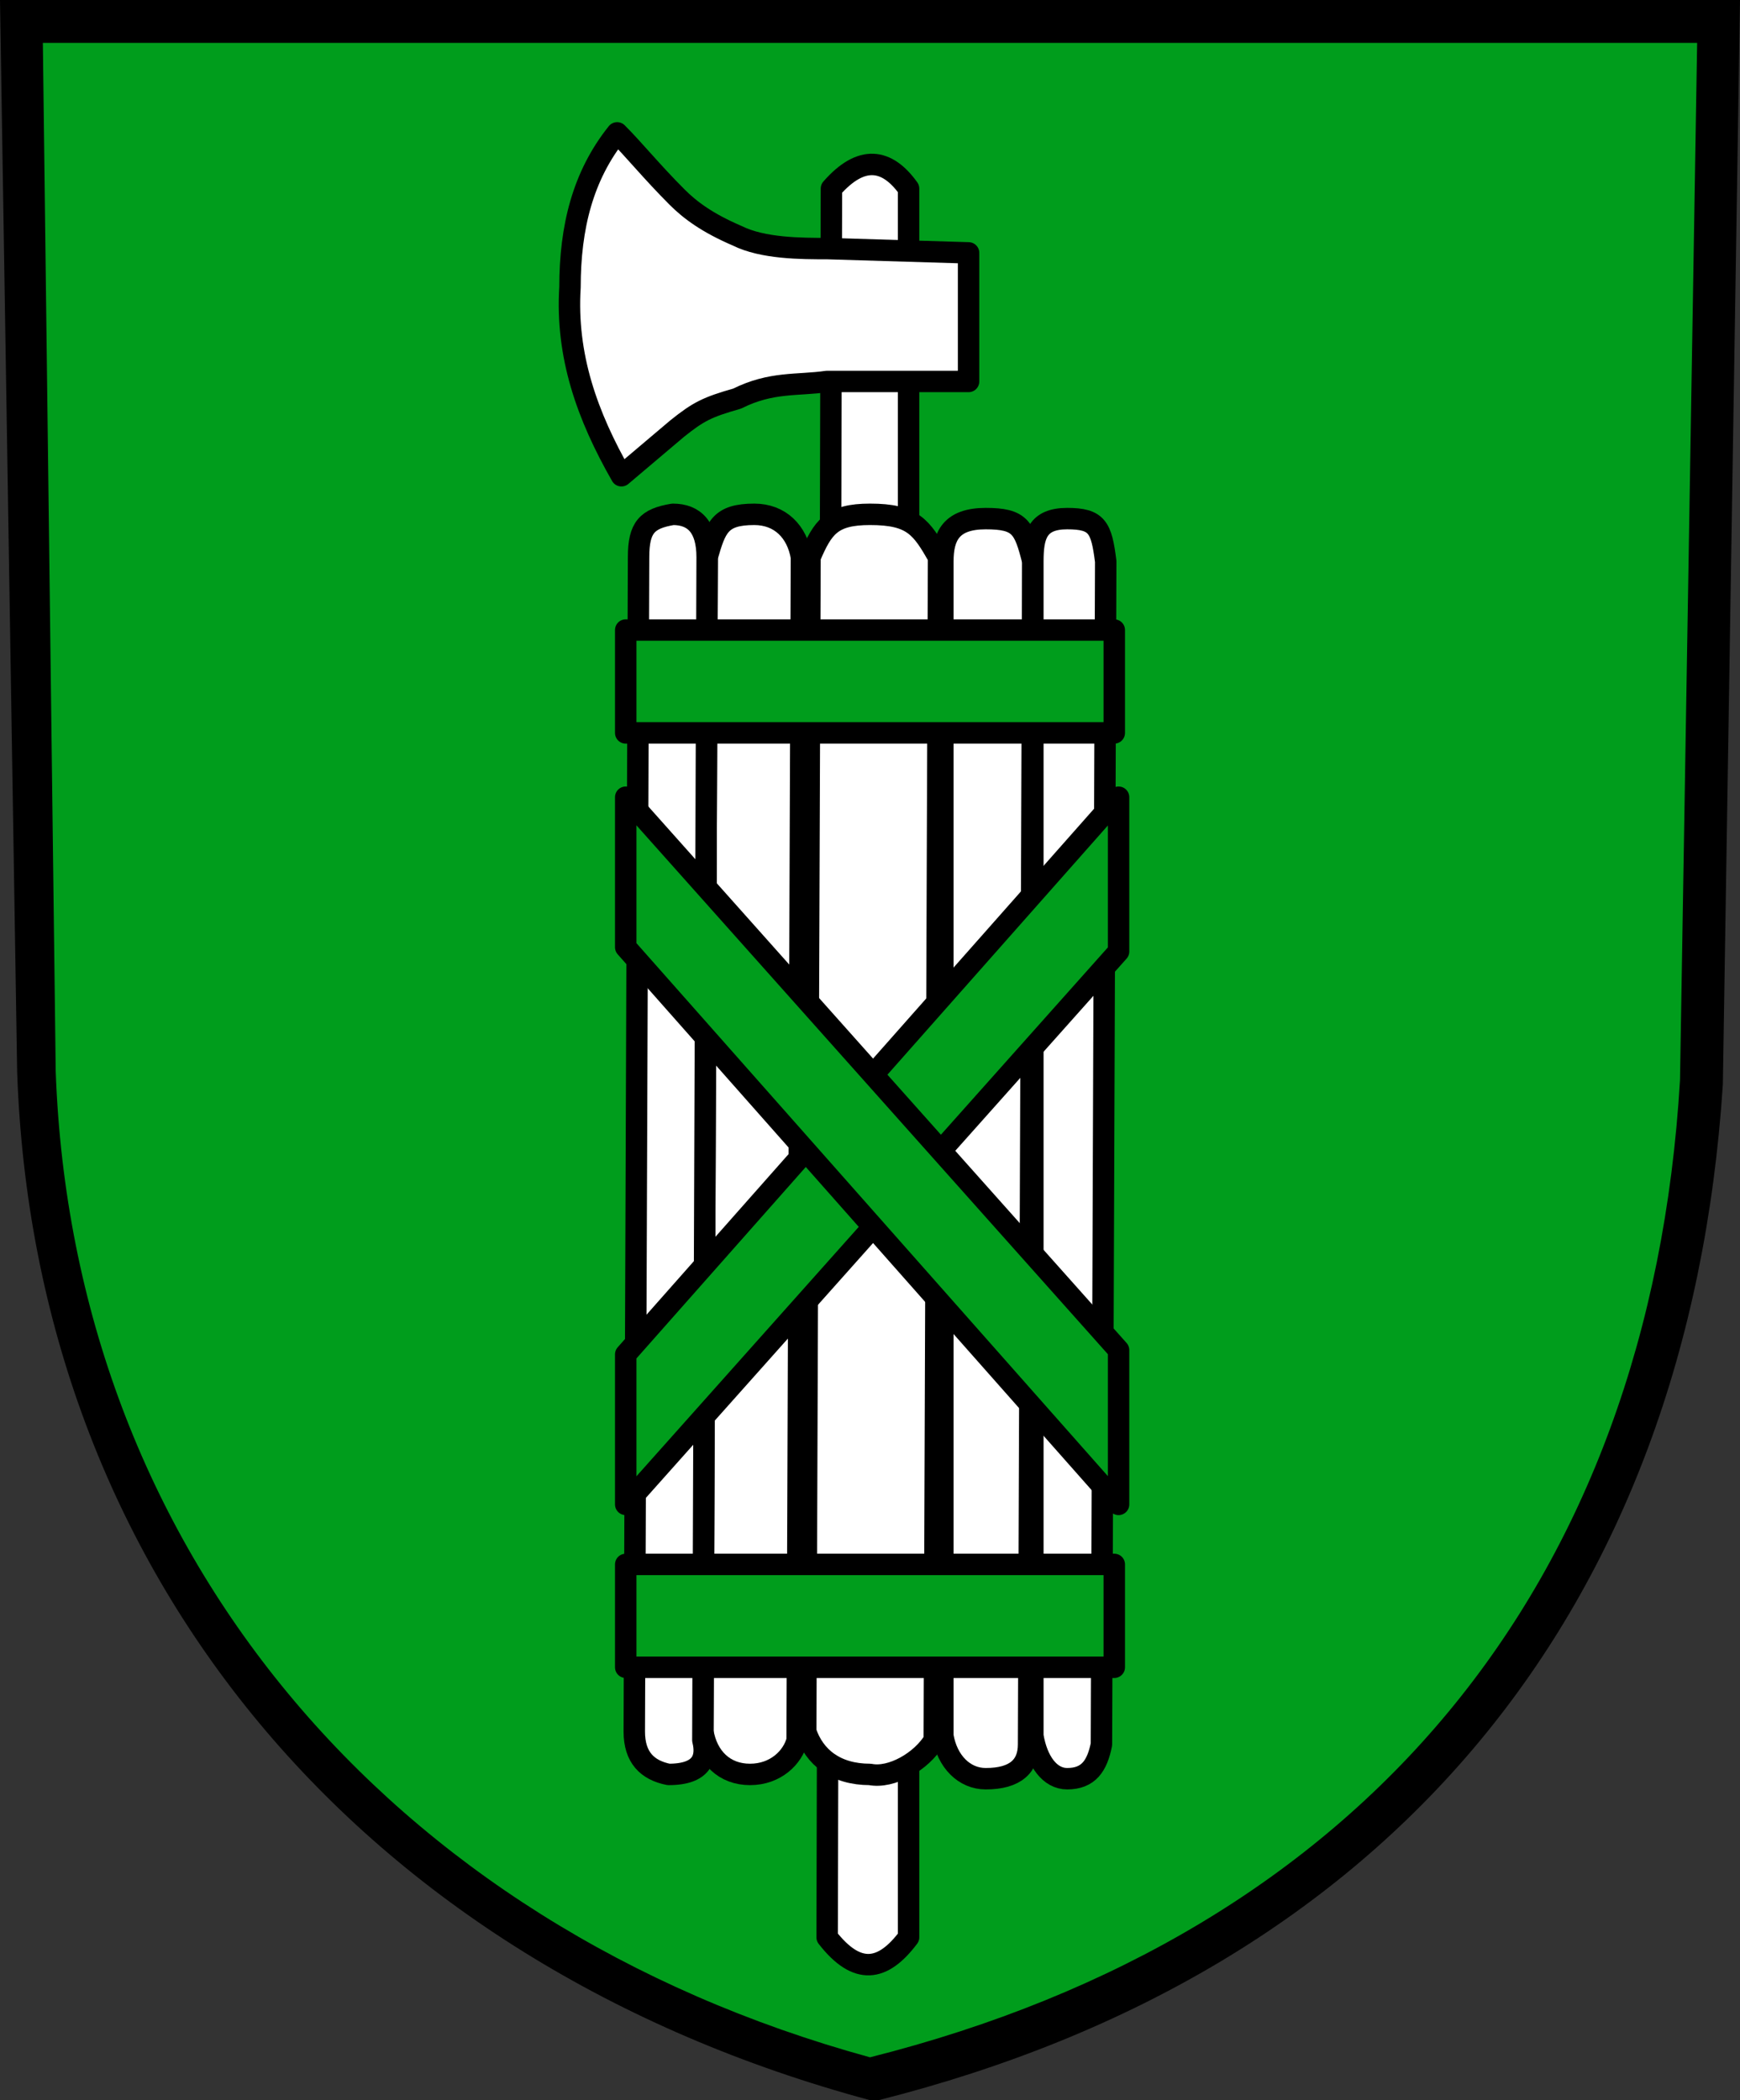 <?xml version="1.0" encoding="utf-8"?>
<!-- Generator: Adobe Illustrator 27.9.0, SVG Export Plug-In . SVG Version: 6.00 Build 0)  -->
<svg version="1.1" id="Слой_1" xmlns="http://www.w3.org/2000/svg" xmlns:xlink="http://www.w3.org/1999/xlink" x="0px" y="0px"
	 viewBox="0 0 40.6 49" style="enable-background:new 0 0 40.6 49;" xml:space="preserve">
<rect x="0" y="0" width="40.6" height="49" fill="#333333" stroke="none"/>
<style type="text/css">
	.st0{fill-rule:evenodd;clip-rule:evenodd;fill:#009D1C;}
	
		.st1{fill-rule:evenodd;clip-rule:evenodd;fill:#FFFFFF;stroke:#000000;stroke-width:0.5;stroke-linecap:round;stroke-linejoin:round;}
	
		.st2{fill-rule:evenodd;clip-rule:evenodd;fill:#009D1C;stroke:#000000;stroke-width:0.5;stroke-linecap:round;stroke-linejoin:round;}
</style>
<g>
	<path class="st0" d="M0.5,0.5h39.6l-0.4,24.8c-0.8,13-8.6,20.6-19.3,23.2C8.7,45.4,1.3,36.3,0.9,25L0.5,0.5L0.5,0.5z"/>
	<path class="st1" d="M19.4,4.4c0.7-0.8,1.3-0.7,1.8,0v40.8c-0.6,0.8-1.2,0.9-1.9,0L19.4,4.4L19.4,4.4z"/>
	<path class="st1" d="M18.9,13c0.3-0.7,0.5-1,1.4-1c1,0,1.2,0.3,1.6,1l-0.1,27.6c-0.3,0.5-1,0.9-1.5,0.8c-0.8,0-1.3-0.4-1.5-1
		L18.9,13z"/>
	<path class="st1" d="M16.5,13c0.2-0.7,0.3-1,1.1-1c0.6,0,1,0.4,1.1,1l-0.1,27.6c-0.1,0.4-0.5,0.8-1.1,0.8c-0.6,0-1-0.4-1.1-1
		L16.5,13L16.5,13z"/>
	<path class="st1" d="M14.9,13c0-0.7,0.2-0.9,0.8-1c0.5,0,0.8,0.3,0.8,1l-0.1,27.6c0.1,0.4,0,0.8-0.8,0.8c-0.5-0.1-0.8-0.4-0.8-1
		L14.9,13L14.9,13z"/>
	<path class="st1" d="M22,13.1c0-0.6,0.2-1,1-1c0.8,0,0.9,0.2,1.1,1l-0.1,27.6c0,0.5-0.3,0.8-1,0.8c-0.5,0-0.9-0.4-1-1L22,13.1
		L22,13.1z"/>
	<path class="st1" d="M24.1,13.1c0-0.6,0.1-1,0.8-1c0.7,0,0.8,0.2,0.9,1l-0.1,27.6c-0.1,0.5-0.3,0.8-0.8,0.8c-0.4,0-0.7-0.4-0.8-1
		L24.1,13.1z"/>
	<path class="st2" d="M26,14.7H14.6v2.4H26V14.7z"/>
	<path class="st2" d="M26,36.5H14.6v2.4H26V36.5z"/>
	<path class="st2" d="M14.6,35.1l0-3.5l11.5-13l0,3.6L14.6,35.1z"/>
	<path class="st2" d="M14.6,18.6l0,3.5l11.5,13l0-3.6L14.6,18.6z"/>
	<path class="st1" d="M14.4,3.1c-0.8,1-1.1,2.2-1.1,3.6c-0.1,1.6,0.4,3,1.2,4.4l1.3-1.1c0.5-0.4,0.7-0.5,1.4-0.7
		C18,8.9,18.6,9,19.3,8.9l3.3,0v-3l-3.3-0.1c-0.6,0-1.5,0-2.1-0.3c-0.7-0.3-1.1-0.6-1.4-0.9C15.2,4,14.8,3.5,14.4,3.1L14.4,3.1z"/>
	<path d="M20.4,49l-0.1,0C8.4,45.8,0.8,36.7,0.4,25L0,0h40.6l-0.4,25.3C39.4,37.6,32.4,46,20.5,49L20.4,49z M1,1l0.3,24
		c0.4,11.1,7.7,19.9,19,23C31.8,45.1,38.5,37,39.2,25.2L39.6,1H1z"/>
</g>
</svg>
